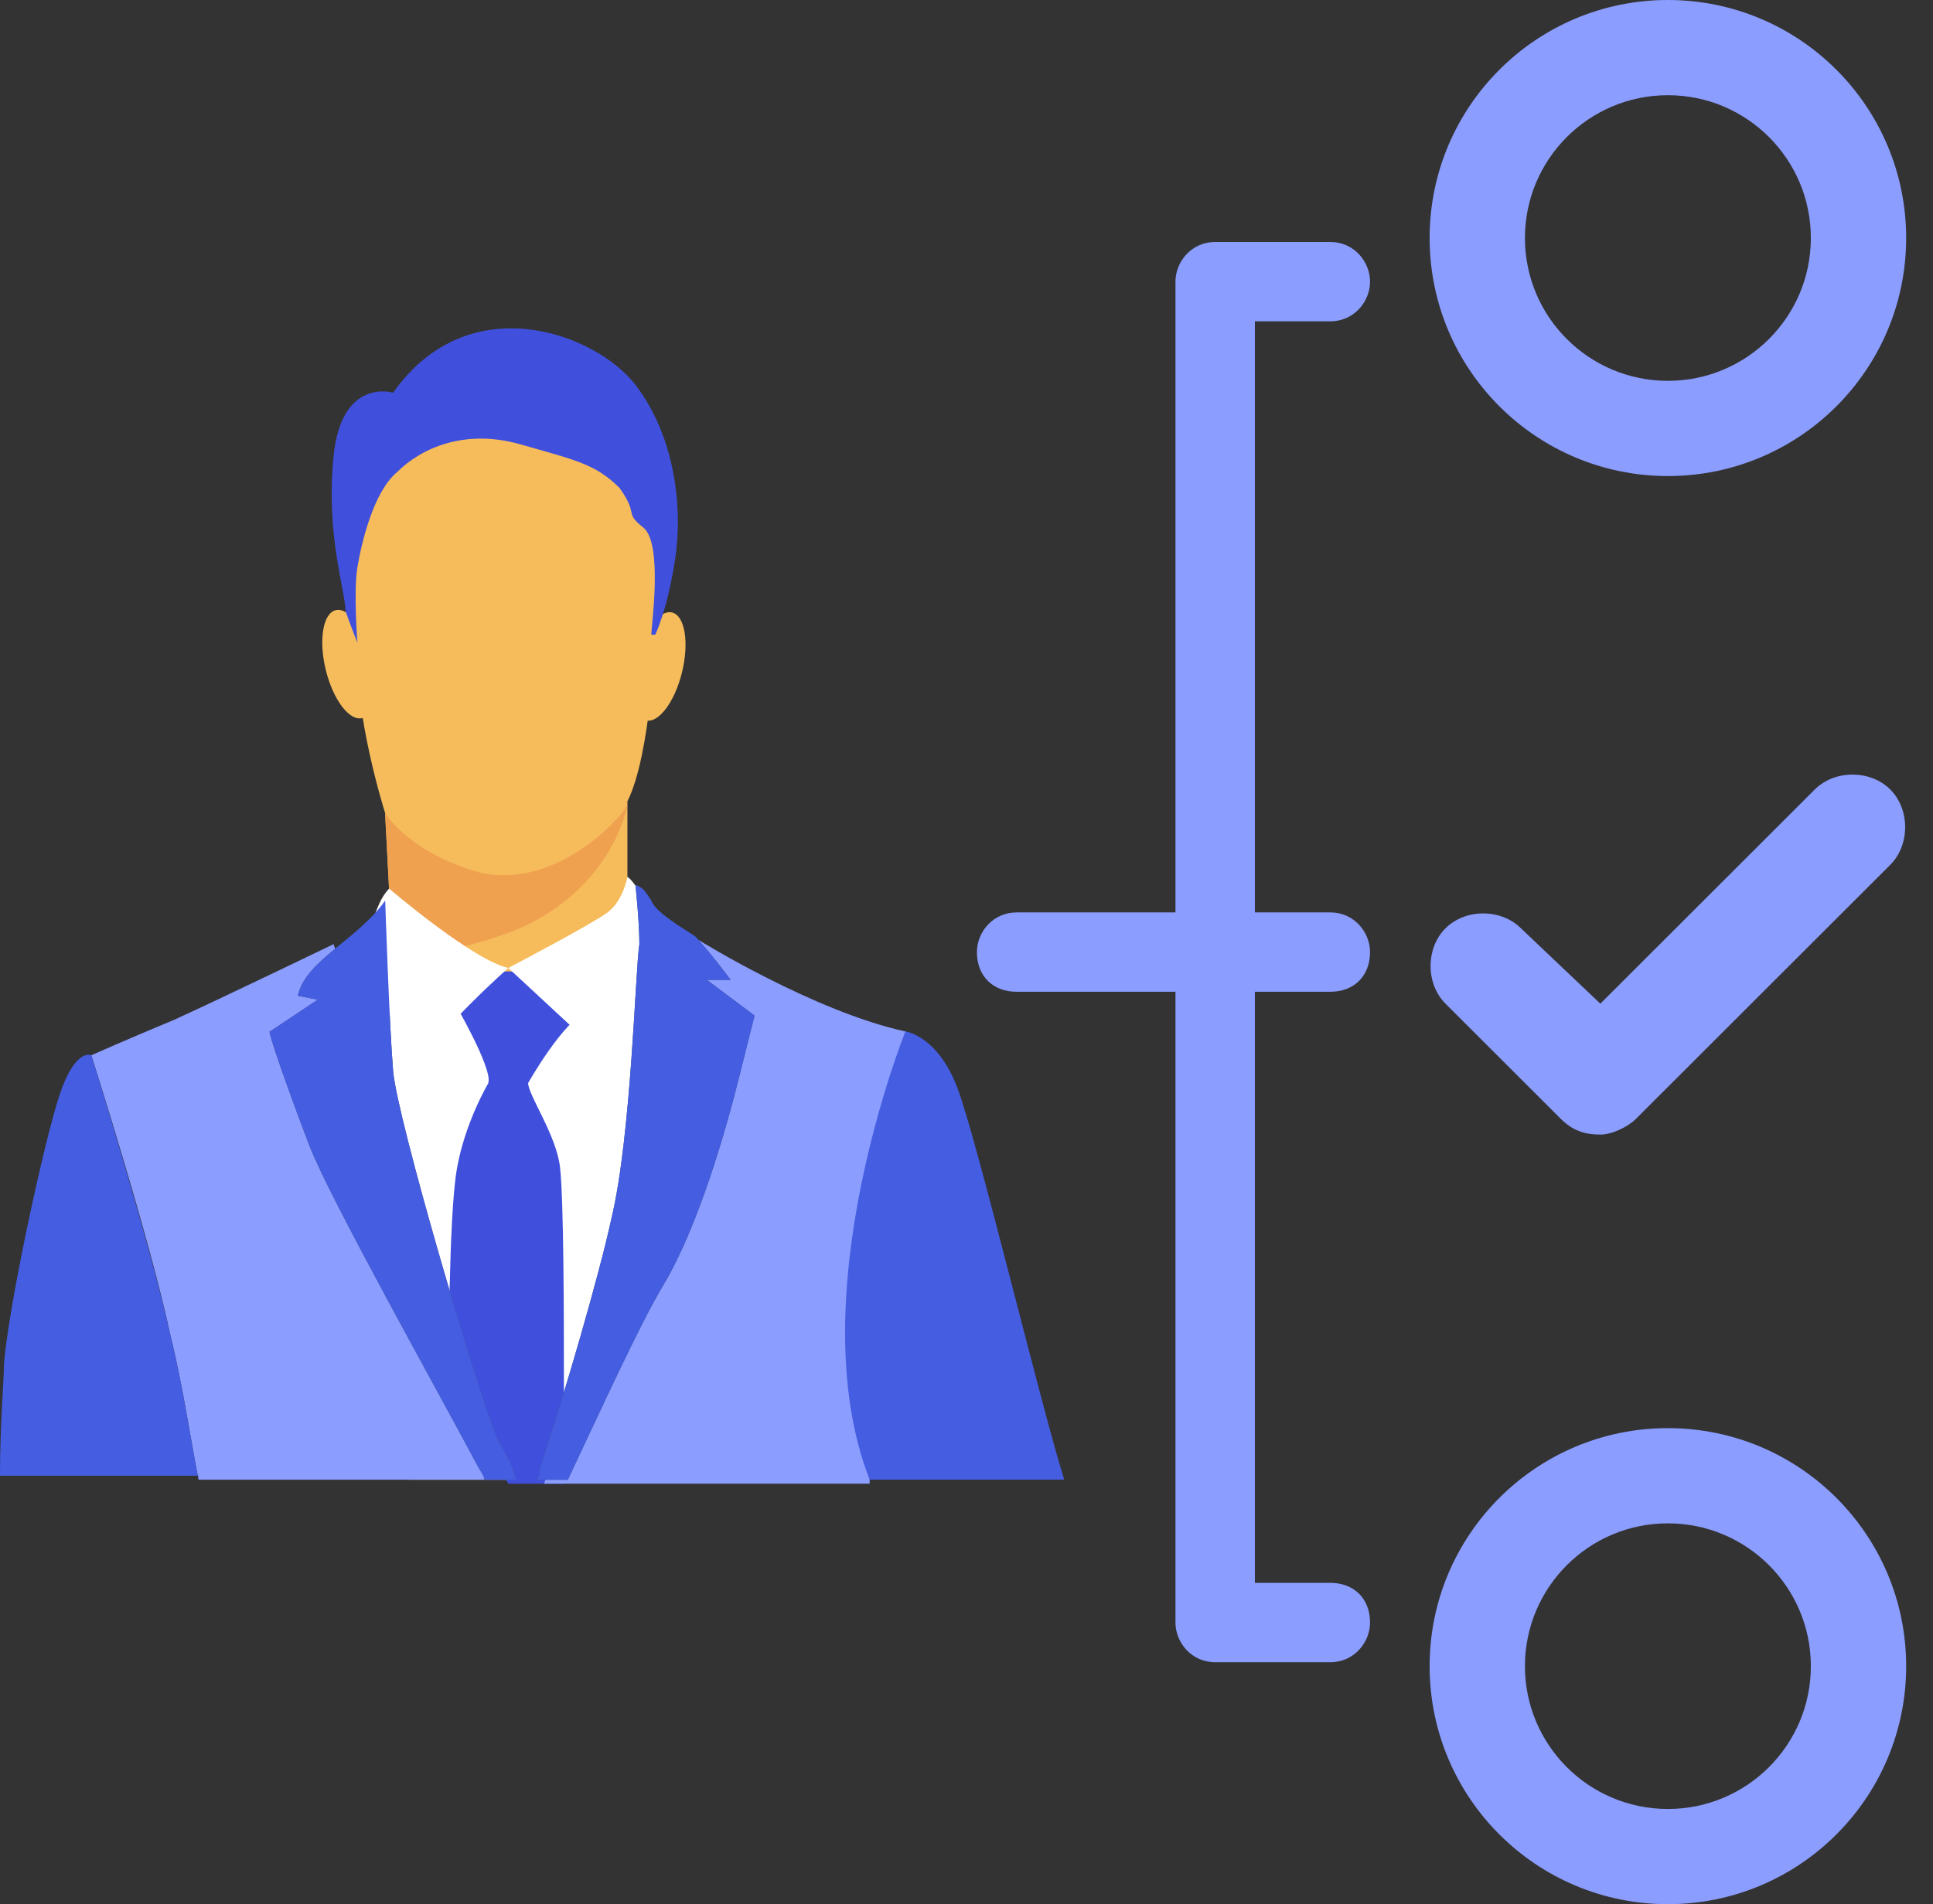 <?xml version="1.0" encoding="utf-8"?>
<!-- Generator: Adobe Illustrator 17.0.0, SVG Export Plug-In . SVG Version: 6.00 Build 0)  -->
<!DOCTYPE svg PUBLIC "-//W3C//DTD SVG 1.1//EN" "http://www.w3.org/Graphics/SVG/1.1/DTD/svg11.dtd">
<svg version="1.1" id="Livello_1" xmlns="http://www.w3.org/2000/svg" xmlns:xlink="http://www.w3.org/1999/xlink" x="0px" y="0px"
	 width="68px" height="67px" viewBox="0 0 68 67" enable-background="new 0 0 68 67" xml:space="preserve">
<rect x="0" y="0" width="68" height="67" fill="#333333" stroke="none"/>
<title>skills</title>
<desc>Created with Sketch.</desc>
<g id="Page-1">
	<g id="skills" transform="translate(42, 38)">
		<path id="Fill-1" fill="#F6BC5B" d="M-18.358-16.449c0.45,0.109,0.607,1.048,0.352,2.097c-0.255,1.049-0.827,1.81-1.277,1.701
			c-0.45-0.109-0.607-1.048-0.352-2.097C-19.38-15.797-18.808-16.558-18.358-16.449"/>
		<path id="Fill-2" fill="#F6BC5B" d="M-29.264-12.733c-0.45,0.109-1.021-0.652-1.277-1.701c-0.255-1.049-0.098-1.987,0.352-2.097
			c0.45-0.109,1.021,0.652,1.277,1.701C-28.657-13.781-28.814-12.843-29.264-12.733"/>
		<path id="Fill-3" fill="#F6BC5B" d="M-18.81-17.481l-0.14,1.815c0,0-0.14,4.188-0.978,5.862v6.002h-8.242l-0.279-5.583
			c0,0-1.118-3.49-0.978-6.002c0,0-0.698-2.792-0.559-4.467c0.14-1.675,3.073-3.769,5.309-4.048
			C-22.442-24.181-17.972-24.042-18.81-17.481"/>
		<path id="Fill-4" fill="#4050DD" d="M-29.427-15.388c0,0-0.14-1.815,0-2.652c0.14-0.837,0.559-2.652,1.397-3.35
			c0.838-0.837,2.375-1.535,4.331-0.977c1.956,0.558,2.654,0.698,3.493,1.535c0.698,0.977,0.14,0.837,0.838,1.396
			c0.698,0.558,0.279,3.489,0.279,3.769h0.14c0,0,0.419-0.838,0.698-2.652c0.279-1.815,0-4.327-1.397-6.142
			c-1.397-1.815-5.867-3.49-8.522,0.279c0,0-1.816-0.558-2.095,2.233c-0.279,2.792,0.419,4.746,0.419,5.444
			C-29.706-16.085-29.427-15.388-29.427-15.388"/>
		<path id="Fill-5" fill="#EFA150" d="M-25.096-7.292c-2.515-0.698-3.353-2.094-3.353-2.094v0.139l0.279,5.025
			c1.816-0.279,3.772-0.698,5.029-1.396c2.794-1.536,3.213-4.048,3.213-4.048C-20.347-8.967-22.582-6.733-25.096-7.292"/>
		<polyline id="Fill-6" fill="#FFFFFF" points="-21.464,14.065 -18.391,-3.802 -24.119,-3.802 -30.964,-2.965 -27.611,14.065 
			-21.464,14.065 		"/>
		<path id="Fill-7" fill="#4050DD" d="M-22.163,14.065c0-1.396,0-2.792,0-3.629c0-1.814,0-6.281-0.14-7.398
			c-0.14-1.117-1.118-2.512-1.118-2.931s0-1.117,0-1.117l-1.257-0.279l-0.14,1.396c0,0-0.838,1.396-1.118,3.071
			c-0.279,1.675-0.279,6.839-0.279,6.839l2.095,4.188h1.956V14.065"/>
		<path id="Fill-8" fill="#4050DD" d="M-26.074-2.825c0,0,1.397,2.373,1.257,2.931c0,0,0.838-0.279,1.397,0
			c0,0,1.257-2.233,2.095-2.513v-0.558C-21.325-3.523-25.515-4.64-26.074-2.825"/>
		<path id="Fill-9" fill="#FFFFFF" d="M-19.928-7.152c0,0-0.14,0.837-0.698,1.256c-0.559,0.419-3.493,1.954-3.493,1.954l3.912,3.629
			l1.537-4.606C-18.67-4.779-19.369-6.733-19.928-7.152"/>
		<path id="Fill-10" fill="#455DE1" d="M-11.406,14.065h6.845C-5.399,11.412-7.634,2.06-8.332,0.246
			c-0.699-1.815-1.816-1.954-1.816-1.954l-3.912,1.675c-1.397,4.048,2.095,13.4,2.095,13.4S-11.825,13.506-11.406,14.065"/>
		<path id="Fill-11" fill="#8B9DFF" d="M-35.015,14.065h10.897c-0.698-1.536-1.676-3.629-2.515-5.165
			c-1.537-2.792-3.073-12.004-3.073-12.004l-0.559-1.675c0,0-4.051,1.954-5.588,2.652c-1.676,0.698-2.934,1.256-2.934,1.256
			s2.095,6.561,2.794,9.911C-35.574,10.715-35.294,12.669-35.015,14.065"/>
		<path id="Fill-12" fill="#8B9DFF" d="M-11.406,14.065c-2.515-6.421,1.257-15.773,1.257-15.773c-3.213-0.698-7.264-3.21-7.264-3.21
			c-0.14,3.49-1.956,11.585-1.956,11.585s-1.956,2.931-3.493,7.538h11.455V14.065"/>
		<path id="Fill-13" fill="#35515E" d="M-22.023,14.065c1.118-2.373,2.515-5.444,3.353-6.84c1.257-2.094,2.235-5.583,2.654-7.258
			c0.419-1.675,0.559-2.233,0.559-2.233l-1.676-1.256h0.838c0,0-0.838-1.117-1.257-1.536c-0.419-0.279-1.397-0.838-1.537-1.256
			c-0.279-0.419-0.279-0.419-0.559-0.558c0,0,0.14,1.256,0.14,2.094c-0.14,0.837-0.279,6.7-0.978,9.631
			c-0.419,1.954-1.676,6.281-2.515,8.794c0,0.139,0,0.279-0.14,0.419H-22.023"/>
		<g id="Group-17" transform="translate(9, 31.668)">
			<path id="Fill-14" fill="#35515E" d="M-40.103-29.328c0.698,1.814,4.61,8.794,5.867,11.167c0.14,0.279,0.279,0.419,0.279,0.558
				h1.118c-0.14-0.558-0.419-0.977-0.699-1.536c-0.698-1.675-3.492-11.167-3.632-12.842c-0.14-1.675-0.279-6.002-0.279-6.002
				c-0.978,1.396-2.794,2.094-3.073,3.35l0.698,0.14l-1.676,1.117C-41.64-33.516-40.802-31.143-40.103-29.328"/>
		</g>
		<path id="Fill-18" fill="#FFFFFF" d="M-28.31-6.733c0,0,2.934,2.512,4.191,2.792c0,0-2.375,2.094-3.353,3.629
			c0,0-0.698-2.094-1.118-2.513c-0.419-0.419-0.419-0.837-0.559-1.117C-29.148-4.081-29.008-6.035-28.31-6.733"/>
		<path id="Fill-19" fill="#455DE1" d="M-22.023,14.065c1.118-2.373,2.515-5.444,3.353-6.84c1.257-2.094,2.235-5.583,2.654-7.258
			c0.419-1.675,0.559-2.233,0.559-2.233l-1.676-1.256h0.838c0,0-0.838-1.117-1.257-1.536c-0.419-0.279-1.397-0.838-1.537-1.256
			c-0.279-0.419-0.279-0.419-0.559-0.558c0,0,0.14,1.256,0.14,2.094c-0.14,0.837-0.279,6.7-0.978,9.631
			c-0.419,1.954-1.676,6.281-2.515,8.794c0,0.139,0,0.279-0.14,0.419H-22.023"/>
		<g id="Group-23" transform="translate(0, 51.485)">
			<path id="Fill-20" fill="#455DE1" d="M-31.103-49.145c0.698,1.814,4.61,8.794,5.867,11.167c0.14,0.279,0.279,0.419,0.279,0.558
				h1.118c-0.14-0.558-0.419-0.977-0.699-1.536c-0.698-1.675-3.492-11.167-3.632-12.842c-0.14-1.675-0.279-6.002-0.279-6.002
				c-0.978,1.396-2.794,2.094-3.073,3.35l0.698,0.14l-1.676,1.117C-32.64-53.333-31.802-50.96-31.103-49.145"/>
			<path id="Fill-22" fill="#455DE1" d="M-35.015-37.42c-0.279-1.396-0.559-3.35-0.978-5.025c-0.699-3.211-2.794-9.911-2.794-9.911
				s-0.559-0.279-1.118,1.396c-0.559,1.675-1.816,7.537-1.956,9.492c0,0.558-0.14,2.094-0.14,3.908h6.985V-37.42"/>
		</g>
		<path fill="#8B9DFF" d="M16.674,12.25c-4.629,0-8.382,3.75-8.382,8.375S12.044,29,16.674,29c4.629,0,8.382-3.75,8.382-8.375
			S21.303,12.25,16.674,12.25z M16.674,25.65c-2.778,0-5.029-2.25-5.029-5.025s2.252-5.025,5.029-5.025
			c2.778,0,5.029,2.25,5.029,5.025S19.451,25.65,16.674,25.65z"/>
		<path id="Fill-27" fill="#8B9DFF" d="M14.299,1.921c-0.559,0-0.978-0.14-1.397-0.558L8.85-2.685c-0.699-0.698-0.699-1.954,0-2.652
			c0.698-0.698,1.956-0.698,2.654,0l2.794,2.652l7.544-7.537c0.698-0.698,1.956-0.698,2.654,0c0.699,0.698,0.699,1.954,0,2.652
			l-8.941,8.933C15.277,1.642,14.718,1.921,14.299,1.921"/>
		<path id="Fill-29" fill="#8B9DFF" d="M2.145-3.104v20.798h2.654c0.838,0,1.397,0.558,1.397,1.396c0,0.698-0.559,1.396-1.397,1.396
			H0.748c-0.838,0-1.397-0.698-1.397-1.396V-3.104h-5.588c-0.838,0-1.397-0.558-1.397-1.396c0-0.698,0.559-1.396,1.397-1.396h5.588
			V-28.09c0-0.698,0.559-1.396,1.397-1.396h4.051c0.838,0,1.397,0.698,1.397,1.396c0,0.698-0.559,1.396-1.397,1.396H2.145v20.798
			h2.654c0.838,0,1.397,0.698,1.397,1.396c0,0.838-0.559,1.396-1.397,1.396H2.145"/>
		<path fill="#8B9DFF" d="M16.674-38c-4.629,0-8.382,3.75-8.382,8.375s3.753,8.375,8.382,8.375c4.629,0,8.382-3.75,8.382-8.375
			S21.303-38,16.674-38z M16.674-24.6c-2.778,0-5.029-2.25-5.029-5.025s2.252-5.025,5.029-5.025c2.778,0,5.029,2.25,5.029,5.025
			S19.451-24.6,16.674-24.6z"/>
	</g>
</g>
</svg>
